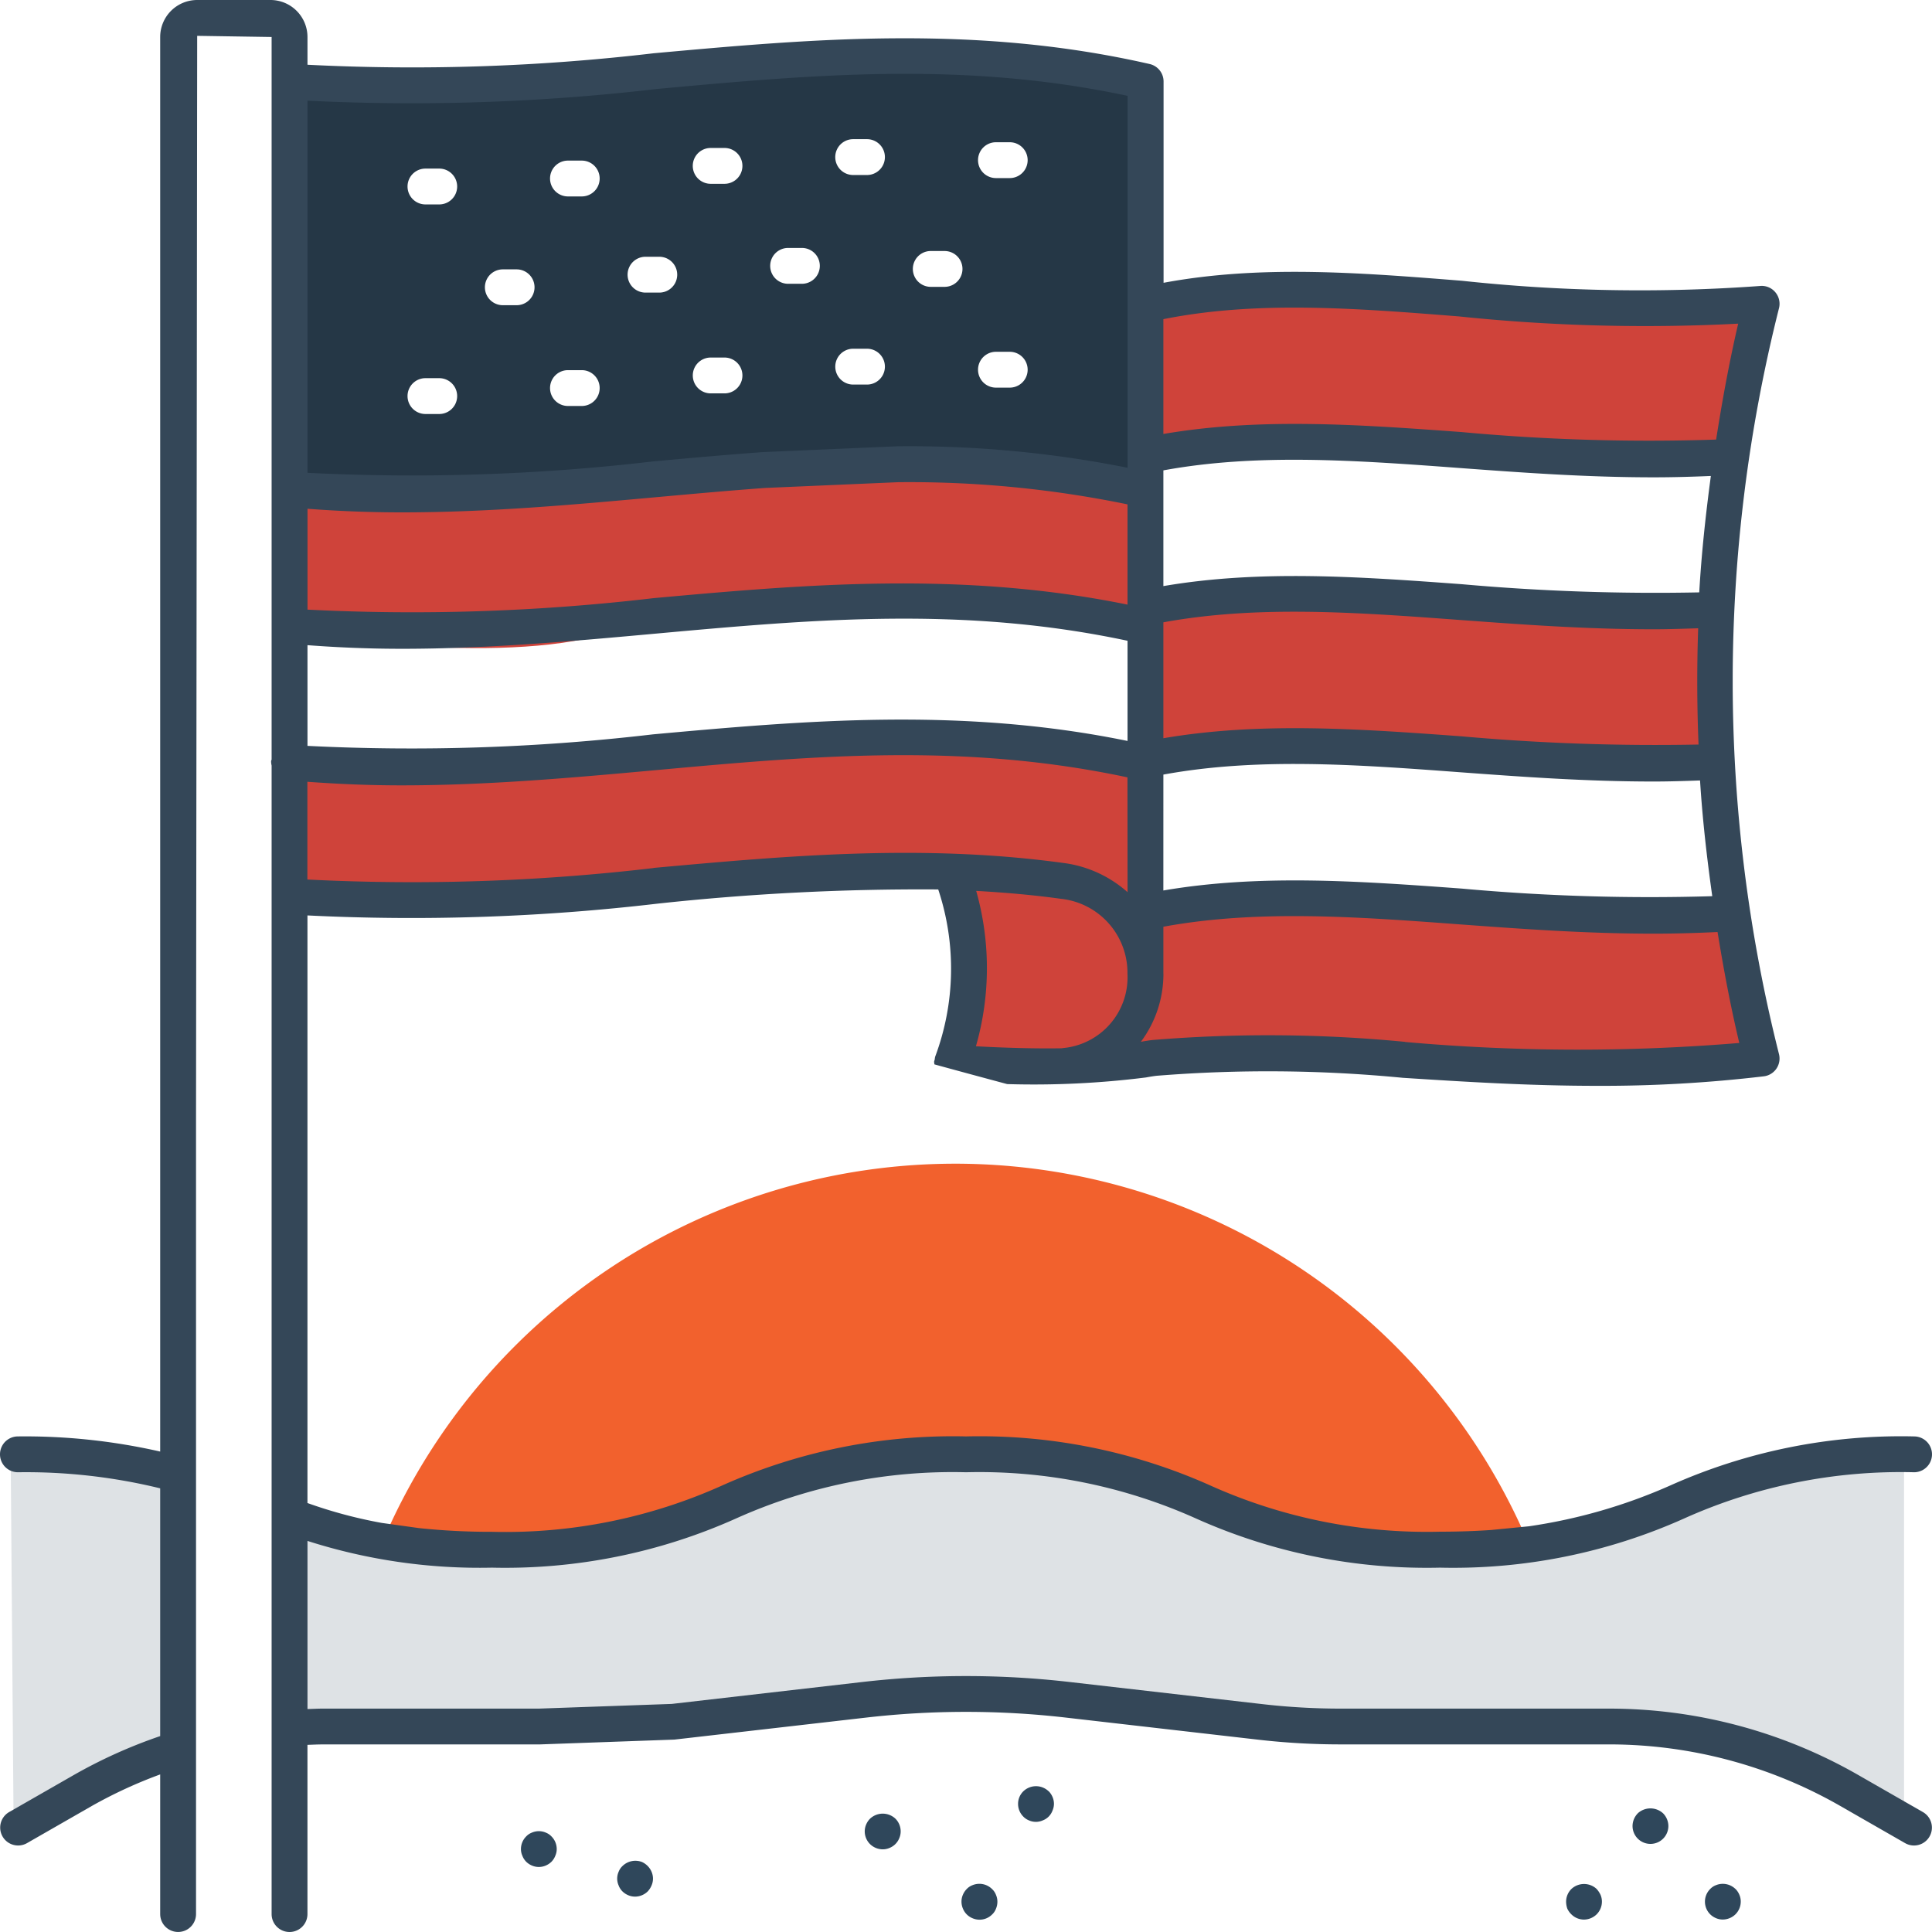 <svg xmlns="http://www.w3.org/2000/svg" xmlns:xlink="http://www.w3.org/1999/xlink" width="80" height="80" viewBox="0 0 80 80">
  <defs>
    <clipPath id="clip-path">
      <rect id="Rectangle_113" data-name="Rectangle 113" width="80" height="80" fill="none"/>
    </clipPath>
  </defs>
  <g id="Group_288" data-name="Group 288" transform="translate(-168 -854)">
    <rect id="Rectangle_112" data-name="Rectangle 112" width="80" height="80" transform="translate(168 854)" fill="#fff"/>
    <g id="Group_290" data-name="Group 290" transform="translate(168 854)">
      <g id="Group_289" data-name="Group 289" clip-path="url(#clip-path)">
        <path id="Path_249" data-name="Path 249" d="M12.223,3.532l.128,17.106S27.5,19.447,31.329,19.447s15.908,1.006,15.908,1.006V3.532a87.505,87.505,0,0,0-10.2-1.106c-3.49,0-14.724,1.276-17.532,1.191s-7.277-.085-7.277-.085" fill="#253746"/>
        <path id="Path_250" data-name="Path 250" d="M47.237,18.553a29.382,29.382,0,0,1,9.667-.307c4.277.818,14.745.791,14.745.791l1.213-6.921s-15.894.073-18.894,0-6.319,0-6.319,0Z" fill="#cf433a"/>
        <path id="Path_251" data-name="Path 251" d="M47.649,25.353a40.332,40.332,0,0,1,8.17-.806c3.7.134,7.979-.043,10.4.4a17.9,17.9,0,0,0,5.171,0l-.493,6.69s-14.061-1.258-17.954-.787a35.191,35.191,0,0,0-5.71,1.047Z" fill="#cf433a"/>
        <path id="Path_252" data-name="Path 252" d="M12.223,31.894s12.24-.624,16.461-1.046,12.52.166,15.262,0,3.291,1.046,3.291,1.046v6.041a45.928,45.928,0,0,1,9.22-.787c4.4.172,10.723.891,12.128.787s3.064-.424,3.064-.424l1.212,5.617A47.156,47.156,0,0,1,65.138,44.4c-4.485.383-12.614-.447-16.966-.32a47.731,47.731,0,0,1-8.566-.621s.83-5.006-.192-6.574-6.957-.528-6.957-.528-9.7,1-12.894.786-7.34-.258-7.34-.258Z" fill="#cf433a"/>
        <path id="Path_253" data-name="Path 253" d="M12.223,19.964v6.248s8.362,1.405,12.957,0,8.234-1.915,11.937-1.4,10.787.809,10.787.809V20.595s-7.338-1.648-12.286-1.558-10.48,1.062-14.512.927-8.883,0-8.883,0" fill="#cf433a"/>
        <path id="Path_254" data-name="Path 254" d="M.563,75.6l6.48-2.868V60.862l-6.6-.511Z" fill="#dee2e5"/>
        <path id="Path_255" data-name="Path 255" d="M12.2,71.766V62.957A17.49,17.49,0,0,0,20.659,64.2c4.437-.574,10.309-2.425,13.277-3.287a22.529,22.529,0,0,1,14.457.862,29.634,29.634,0,0,0,12.639,2.585c3.319,0,7.021-1.628,9.8-2.522a64.227,64.227,0,0,1,8.01-1.627v15.4s-4.234-3.936-13.25-4.1A180.917,180.917,0,0,1,46.84,70.4c-5.776-.606-13.308.415-16.883.862s-17.755.5-17.755.5" fill="#dee2e5"/>
        <path id="Path_256" data-name="Path 256" d="M63.157,63.6a25.783,25.783,0,0,0-47.315.238,16.735,16.735,0,0,0,4.961.284c4.5-.319,10.468-2.873,12.83-3.256s7.755-1.244,11.777-.223,6.893,2.521,10.436,3a36.5,36.5,0,0,0,7.311-.043" fill="#f2612d"/>
        <path id="Path_257" data-name="Path 257" d="M66.116,78.22a.766.766,0,0,0-1.049,0,.741.741,0,0,0-.218.524.929.929,0,0,0,.049.287.792.792,0,0,0,.168.237.741.741,0,0,0,.524.218.758.758,0,0,0,.524-.218.741.741,0,0,0,.218-.524.709.709,0,0,0-.059-.287.99.99,0,0,0-.158-.237" fill="#2f475b"/>
        <path id="Path_258" data-name="Path 258" d="M43.423,74.174a.756.756,0,0,0-1.049,0,.723.723,0,0,0-.218.524.741.741,0,0,0,.218.524.675.675,0,0,0,.237.158.7.7,0,0,0,.564,0,.685.685,0,0,0,.406-.406.7.7,0,0,0,.061-.278.726.726,0,0,0-.059-.287.757.757,0,0,0-.158-.237" fill="#2f475b"/>
        <path id="Path_259" data-name="Path 259" d="M36.024,75.311a.757.757,0,0,0-.158.237.726.726,0,0,0-.059.287.741.741,0,0,0,.218.524.758.758,0,0,0,.524.218.709.709,0,0,0,.287-.059.727.727,0,0,0,.4-.4.709.709,0,0,0,.059-.287.741.741,0,0,0-.218-.524.766.766,0,0,0-1.049,0" fill="#2f475b"/>
        <path id="Path_260" data-name="Path 260" d="M71.863,78.22a.751.751,0,0,0-.811-.158.633.633,0,0,0-.237.158.74.74,0,0,0,0,1.047l0,0a.757.757,0,0,0,.237.158.709.709,0,0,0,.287.059.758.758,0,0,0,.524-.218.741.741,0,0,0,.218-.524.709.709,0,0,0-.059-.287.757.757,0,0,0-.158-.237" fill="#2f475b"/>
        <path id="Path_261" data-name="Path 261" d="M41.078,78.22a.746.746,0,0,0-.811-.158.633.633,0,0,0-.237.158.757.757,0,0,0-.158.237.709.709,0,0,0-.059.287.744.744,0,0,0,.059.287.727.727,0,0,0,.4.4.734.734,0,0,0,.811-.158.633.633,0,0,0,.158-.237.744.744,0,0,0,.059-.287.709.709,0,0,0-.059-.287.633.633,0,0,0-.158-.237" fill="#2f475b"/>
        <path id="Path_262" data-name="Path 262" d="M67.818,75.086a.758.758,0,0,0-.218.524.742.742,0,0,0,1.484,0,.759.759,0,0,0-.219-.524.776.776,0,0,0-1.049,0" fill="#2f475b"/>
        <path id="Path_263" data-name="Path 263" d="M22.6,75.884a.725.725,0,0,0-.574,0,.633.633,0,0,0-.237.158.741.741,0,0,0-.218.524.679.679,0,0,0,.059.277.715.715,0,0,0,.158.247.757.757,0,0,0,.237.158.725.725,0,0,0,.574,0,.757.757,0,0,0,.237-.158.715.715,0,0,0,.158-.247.679.679,0,0,0,.059-.277.741.741,0,0,0-.218-.524.633.633,0,0,0-.237-.158" fill="#2f475b"/>
        <path id="Path_264" data-name="Path 264" d="M26.822,77.27a.792.792,0,0,0-.237-.168.763.763,0,0,0-.811.168.633.633,0,0,0-.158.237.7.7,0,0,0,0,.564.671.671,0,0,0,.158.247.757.757,0,0,0,.237.158.709.709,0,0,0,.287.059.744.744,0,0,0,.287-.059.757.757,0,0,0,.237-.158.814.814,0,0,0,.158-.247.713.713,0,0,0,.059-.277.726.726,0,0,0-.059-.287.757.757,0,0,0-.158-.237" fill="#2f475b"/>
        <path id="Path_265" data-name="Path 265" d="M23.518,16.811h.571a.742.742,0,0,0,0-1.484h-.571a.742.742,0,1,0,0,1.484" fill="#fff"/>
        <path id="Path_266" data-name="Path 266" d="M17.617,17.143h.571a.742.742,0,1,0,0-1.484h-.571a.742.742,0,1,0,0,1.484" fill="#fff"/>
        <path id="Path_267" data-name="Path 267" d="M29.426,16.289H30a.742.742,0,1,0,0-1.484h-.571a.742.742,0,1,0,0,1.484" fill="#fff"/>
        <path id="Path_268" data-name="Path 268" d="M35.333,15.924H35.9a.742.742,0,1,0,0-1.484h-.571a.742.742,0,1,0,0,1.484" fill="#fff"/>
        <path id="Path_269" data-name="Path 269" d="M41.24,16.051h.571a.742.742,0,1,0,0-1.484H41.24a.742.742,0,1,0,0,1.484" fill="#fff"/>
        <path id="Path_270" data-name="Path 270" d="M20.821,12.638h.571a.742.742,0,1,0,0-1.484h-.571a.742.742,0,0,0,0,1.484" fill="#fff"/>
        <path id="Path_271" data-name="Path 271" d="M26.727,12.116H27.3a.742.742,0,1,0,0-1.484h-.571a.742.742,0,0,0,0,1.484" fill="#fff"/>
        <path id="Path_272" data-name="Path 272" d="M32.634,11.751h.571a.742.742,0,0,0,0-1.484h-.571a.742.742,0,0,0,0,1.484" fill="#fff"/>
        <path id="Path_273" data-name="Path 273" d="M38.541,11.878h.571a.742.742,0,1,0,0-1.484h-.571a.742.742,0,1,0,0,1.484" fill="#fff"/>
        <path id="Path_274" data-name="Path 274" d="M23.518,8.134h.571a.742.742,0,0,0,0-1.484h-.571a.742.742,0,1,0,0,1.484" fill="#fff"/>
        <path id="Path_275" data-name="Path 275" d="M17.617,8.465h.571a.742.742,0,1,0,0-1.484h-.571a.742.742,0,1,0,0,1.484" fill="#fff"/>
        <path id="Path_276" data-name="Path 276" d="M29.426,7.611H30a.742.742,0,0,0,0-1.484h-.572a.742.742,0,1,0,0,1.484" fill="#fff"/>
        <path id="Path_277" data-name="Path 277" d="M35.333,7.247H35.9a.742.742,0,0,0,0-1.484h-.572a.742.742,0,1,0,0,1.484" fill="#fff"/>
        <path id="Path_278" data-name="Path 278" d="M41.24,7.374h.571a.742.742,0,0,0,0-1.484H41.24a.742.742,0,1,0,0,1.484" fill="#fff"/>
        <path id="Path_279" data-name="Path 279" d="M79.624,75.034h0l-2.7-1.548A20.736,20.736,0,0,0,66.638,70.75H55.507a28.291,28.291,0,0,1-3.227-.185l-7.98-.916a37.59,37.59,0,0,0-8.6,0l-7.886.907-5.5.194H13.362c-.211,0-.42.012-.63.018V63.806a23.364,23.364,0,0,0,7.639,1.107,23.382,23.382,0,0,0,10.091-2.029A21.877,21.877,0,0,1,40,60.963a21.891,21.891,0,0,1,9.538,1.921A23.371,23.371,0,0,0,59.63,64.913a23.382,23.382,0,0,0,10.091-2.029,21.887,21.887,0,0,1,9.537-1.921.742.742,0,0,0,0-1.484,23.4,23.4,0,0,0-10.091,2.029A22.371,22.371,0,0,1,63.312,63.2l-1.56.153c-.653.045-1.351.071-2.12.071A21.877,21.877,0,0,1,50.094,61.5,23.4,23.4,0,0,0,40,59.479a23.4,23.4,0,0,0-10.091,2.029,21.877,21.877,0,0,1-9.538,1.921,28.4,28.4,0,0,1-3.016-.153l-1.545-.215a19.29,19.29,0,0,1-3.079-.824V37.906A87.319,87.319,0,0,0,27.2,37.421a101.206,101.206,0,0,1,11.65-.591,10.4,10.4,0,0,1-.128,6.929.666.666,0,0,0-.016.109.873.873,0,0,0-.028.1c0,.015.006.027.006.042s.006.042.009.064c.856.235,1.9.518,3.012.816a37.226,37.226,0,0,0,5.741-.274c.147-.027.294-.052.443-.07a57.722,57.722,0,0,1,10.2.084c2.5.16,5.194.332,8.047.332a56.824,56.824,0,0,0,6.9-.394.741.741,0,0,0,.645-.827.664.664,0,0,0-.016-.089,63.162,63.162,0,0,1,0-30.892.741.741,0,0,0-.157-.664.731.731,0,0,0-.633-.254,68.743,68.743,0,0,1-12.34-.216c-4.305-.345-8.384-.657-12.354.084V3.373A.742.742,0,0,0,47.6,2.65C40.379,1,33.609,1.611,27.064,2.206a85.572,85.572,0,0,1-14.332.475V1.532A1.533,1.533,0,0,0,11.2,0H8.165A1.533,1.533,0,0,0,6.633,1.532V60.106a25.215,25.215,0,0,0-5.891-.627.742.742,0,0,0,0,1.484,23.375,23.375,0,0,1,5.891.666V71.888a20.717,20.717,0,0,0-3.557,1.6l-2.7,1.547a.742.742,0,0,0,.737,1.288l2.7-1.548a19.238,19.238,0,0,1,2.82-1.3v5.782a.742.742,0,0,0,1.484,0V46.446L8.165,1.484l3.082.048V31.444c0,.024-.018.043-.021.067a.751.751,0,0,0,.021.189V79.258a.742.742,0,0,0,1.484,0V72.251c.21-.007.419-.018.63-.018h8.976l5.588-.2,7.946-.912a36.191,36.191,0,0,1,8.257,0l7.982.917a29.949,29.949,0,0,0,3.4.194H66.638a19.256,19.256,0,0,1,9.548,2.54l2.7,1.548a.741.741,0,1,0,.738-1.286M44,43.4c-.009,0-.016.006-.025.007-1.19.019-2.421-.022-3.564-.083a11.743,11.743,0,0,0,.011-6.434c1.164.066,2.334.164,3.51.328a3.08,3.08,0,0,1,2.754,3.1A2.943,2.943,0,0,1,44,43.4m2.69-6.456a4.947,4.947,0,0,0-2.53-1.193c-5.922-.828-11.6-.312-17.1.188l0,.005a85.572,85.572,0,0,1-14.332.475V32.372c1.307.095,2.6.148,3.885.148,3.613,0,7.126-.32,10.558-.631,6.546-.6,12.743-1.143,19.515.3ZM12.732,30.885v-4.17q1.974.15,3.908.15c3.613,0,7.126-.32,10.558-.632,6.538-.595,12.73-1.14,19.491.3v4.148c-6.886-1.412-13.374-.844-19.649-.273a85.927,85.927,0,0,1-14.308.477M48.173,13.216c3.861-.772,7.933-.457,12.236-.114v0a74.457,74.457,0,0,0,11.566.3c-.373,1.6-.663,3.2-.914,4.8a84.248,84.248,0,0,1-10.538-.311c-4.306-.317-8.385-.6-12.35.079Zm0,6.261c3.864-.71,7.936-.42,12.24-.1,2.6.192,5.264.388,8.064.388.777,0,1.567-.022,2.366-.056-.215,1.607-.389,3.212-.481,4.82a90.251,90.251,0,0,1-9.839-.339c-4.306-.318-8.385-.6-12.35.079Zm0,6.292c3.865-.709,7.937-.42,12.241-.1,2.6.191,5.261.388,8.063.388.6,0,1.223-.022,1.841-.042q-.083,2.408.015,4.815a90.477,90.477,0,0,1-9.81-.34c-4.306-.317-8.385-.6-12.35.079Zm0,6.305c3.865-.71,7.937-.421,12.241-.1,2.6.191,5.261.387,8.063.387.63,0,1.274-.021,1.918-.044.1,1.6.283,3.2.506,4.792a86,86,0,0,1-10.378-.315c-4.305-.317-8.385-.6-12.351.079Zm0,8.24v-1.94c3.865-.71,7.938-.421,12.241-.1,2.6.191,5.264.387,8.064.387.866,0,1.748-.025,2.642-.068.25,1.533.536,3.066.9,4.594a80.754,80.754,0,0,1-13.839-.041l0-.005a58.748,58.748,0,0,0-10.468-.076c-.158.019-.315.046-.471.073a4.7,4.7,0,0,0,.933-2.824M12.733,4.169A87.3,87.3,0,0,0,27.2,3.684c6.54-.6,12.729-1.157,19.491.285v15.4a46.1,46.1,0,0,0-9.542-.889l-5.553.24c-1.516.11-3.027.247-4.541.385a85.768,85.768,0,0,1-14.322.473Zm0,21.074V21.067q1.974.15,3.908.149c3.61,0,7.12-.319,10.547-.63,1.506-.136,3.008-.272,4.493-.381l5.5-.238a44.7,44.7,0,0,1,9.507.918l0,4.151c-6.877-1.4-13.356-.838-19.626-.268a85.572,85.572,0,0,1-14.332.475" fill="#344758"/>
      </g>
    </g>
  </g>
</svg>
